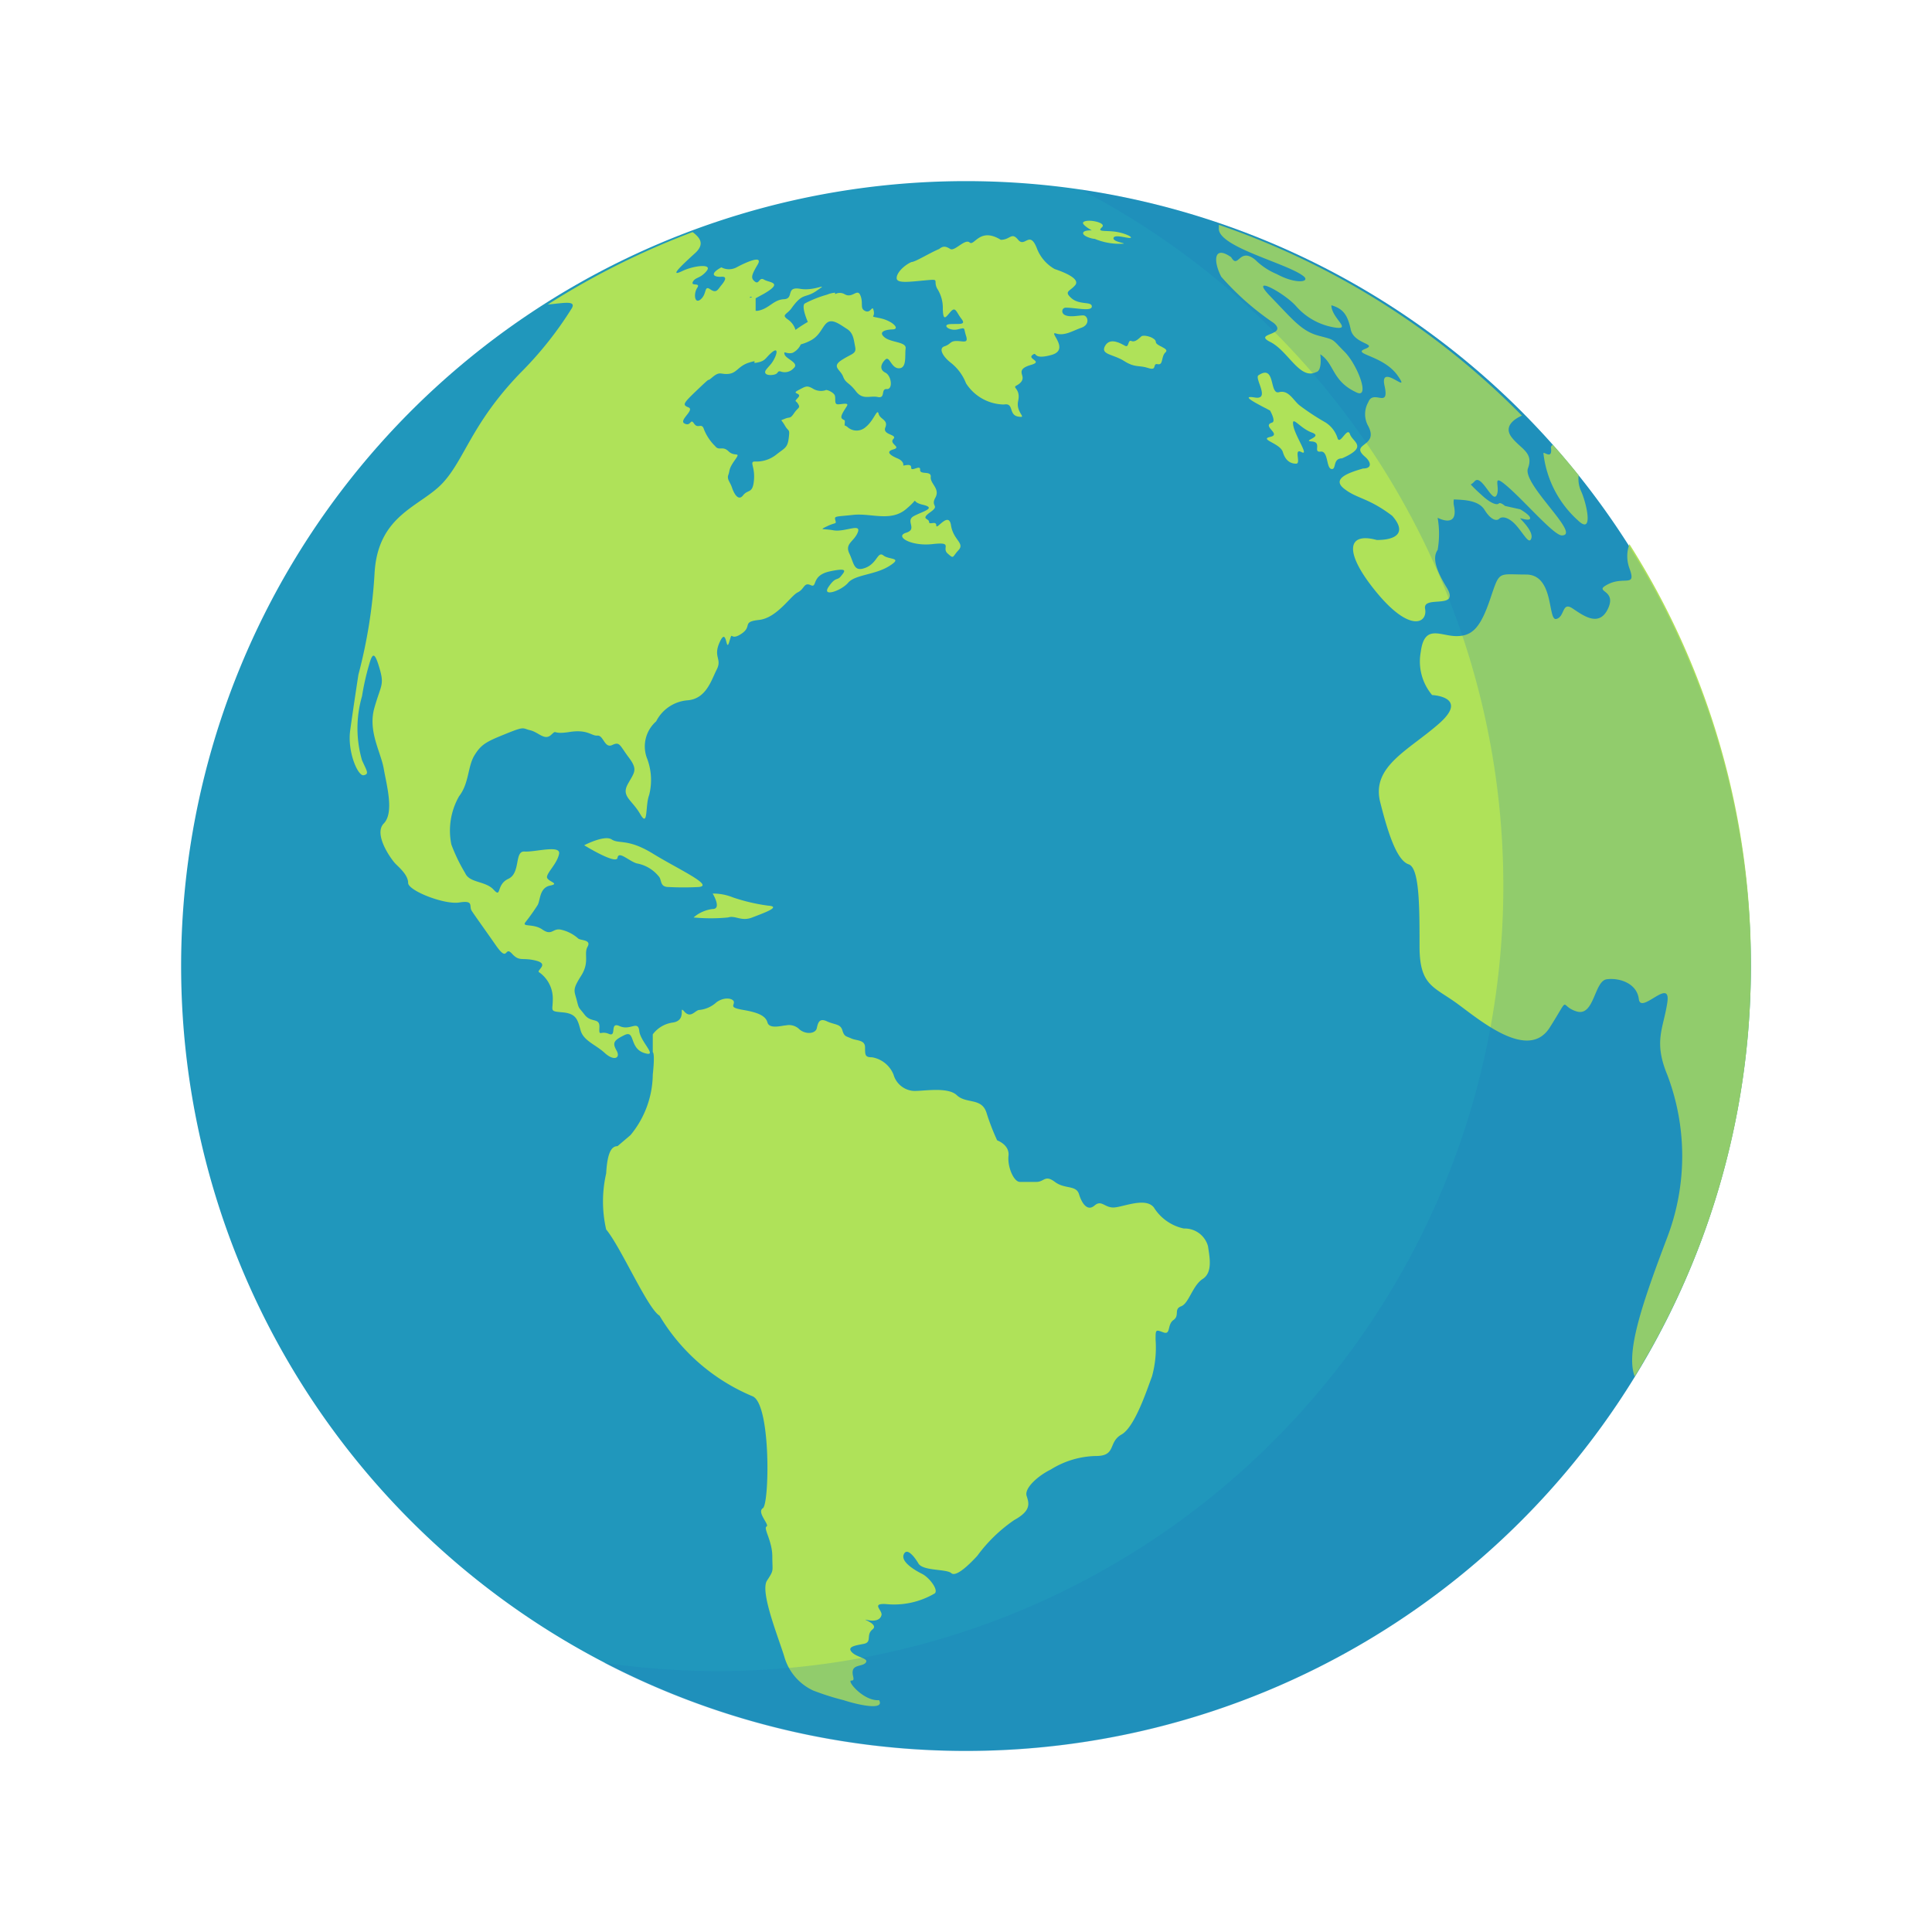 <svg xmlns="http://www.w3.org/2000/svg" viewBox="0 0 80 80"><defs><style>.cls-1{isolation:isolate;}.cls-2{fill:#2097bc;}.cls-3{fill:#afe259;}.cls-4{fill:#8bc53f;stroke:#221f1f;stroke-linejoin:round;}.cls-5{fill:#1b75bb;opacity:0.2;mix-blend-mode:multiply;}</style></defs><title>icons-cont</title><g class="cls-1"><g id="Layer_30" data-name="Layer 30"><path class="cls-2" d="M72.5,40A32.5,32.5,0,1,1,40,7.5,32.5,32.5,0,0,1,72.5,40Z"/><path class="cls-3" d="M39.38,21.76c-.09-.62-.61.22-.61,0s-.3,0-.3-.15-.37-.1.05-.4,0-.22.21-.6-.22-.58-.19-.86-.46-.07-.44-.3-.38.11-.37-.09-.35-.05-.33-.09,0-.19-.24-.29-.53-.27-.17-.37-.19-.23,0-.43-.46-.16-.33-.48-.22-.33-.28-.57-.19.28-.53.55a.56.56,0,0,1-.76,0c-.14-.11-.12,0-.11-.16s0-.09-.11-.18.1-.36.2-.53-.27-.05-.4-.07-.06-.23-.1-.36-.35-.27-.39-.22a.64.64,0,0,1-.54-.08c-.24-.13-.28-.08-.59.08s.18.1,0,.3-.1.1,0,.27,0,.13-.17.38-.17.14-.38.23-.16,0,0,.28.21.11.16.52-.17.41-.51.68a1.31,1.31,0,0,1-.88.29c-.26,0,0,.19-.05.77s-.25.37-.45.63-.38-.08-.46-.32-.22-.34-.15-.53,0-.23.27-.61,0-.11-.26-.36-.39,0-.56-.22a2,2,0,0,1-.46-.69c-.09-.3-.25,0-.41-.24s-.12.13-.39,0,.43-.56.16-.67-.23-.16.41-.77.26-.21.58-.48.34-.1.68-.14.39-.33.85-.47,0,.07.34,0,.32-.19.58-.41.24,0,.12.24-.2.28-.34.46.05.26.29.22.14-.17.3-.14a.49.49,0,0,0,.54-.13c.26-.22-.31-.38-.37-.57s.07,0,.33-.07a.72.72,0,0,0,.34-.35,1.93,1.93,0,0,0,.44-.18c.39-.22.46-.61.68-.74s.52.11.79.28.28.44.34.74-.13.27-.56.55-.05.39.06.68.24.23.53.61.58.17.91.24.11-.35.37-.33.2-.55-.06-.68-.18-.37,0-.54.24.37.57.36.23-.54.27-.82-.6-.24-.87-.46,0-.32.33-.33,0-.35-.5-.46-.22,0-.28-.3-.11.11-.35,0-.07-.31-.2-.64-.33.14-.66-.06a.4.4,0,0,0-.39,0s0-.06,0-.06a1.06,1.06,0,0,0-.33.08,4.62,4.62,0,0,0-.93.37c-.15.13.13.76.13.76a5.68,5.68,0,0,0-.51.33.8.8,0,0,0-.3-.42c-.31-.21-.06-.21.13-.47.47-.66.55-.41,1-.7.64-.44,0,0-.63-.11s-.24.41-.68.43-.61.4-1.09.48h-.08s0-.51,0-.52l.35-.19c.82-.48.21-.45,0-.58s-.2.22-.38.08-.15-.26.11-.7-.52-.08-.87.11a.67.67,0,0,1-.63,0c-.55.3-.26.41,0,.39s.15.17,0,.35-.2.35-.46.17-.13.18-.39.41-.31-.23-.15-.47-.28-.05-.18-.25.31-.13.57-.45-.54-.22-1,0-.29,0,.48-.7c.48-.41.24-.68-.06-.91a32.55,32.55,0,0,0-6,3c.66-.06,1.18-.18,1,.15a15,15,0,0,1-2.15,2.7c-2,2.08-2.28,3.54-3.19,4.53s-2.69,1.3-2.83,3.74a21.09,21.09,0,0,1-.67,4.21s-.22,1.43-.34,2.31.32,1.9.56,1.85.13-.17-.07-.62a4.76,4.76,0,0,1,0-2.65,10.6,10.6,0,0,1,.3-1.33c.14-.49.23-.5.43.19s.05.67-.22,1.63.27,1.82.39,2.51.44,1.82,0,2.27.32,1.5.49,1.67.52.47.52.79,1.5.91,2.12.81.39.15.51.34.47.67,1,1.43.35,0,.67.35.42.14,1,.29-.05.42.14.49a1.33,1.33,0,0,1,.55,1.11c0,.49-.15.49.41.54s.62.3.74.74.62.59,1,.94.67.22.49-.1-.12-.42.33-.64.19.54.81.74-.15-.45-.2-.91-.37,0-.81-.2-.1.47-.45.32-.41.15-.39-.27-.34-.17-.61-.52-.23-.22-.33-.61-.19-.42.18-1,.1-.91.27-1.21-.3-.25-.39-.34a1.58,1.58,0,0,0-.74-.37c-.32-.05-.35.27-.74,0s-.89-.08-.69-.32a8.45,8.45,0,0,0,.49-.69c.12-.2.07-.72.52-.81s-.16-.17-.13-.37.42-.55.5-.94-1-.07-1.43-.1-.15.89-.67,1.13-.27.82-.61.45-1-.27-1.18-.69a7.1,7.1,0,0,1-.57-1.18,2.87,2.87,0,0,1,.32-2c.42-.54.35-1.23.64-1.7s.52-.57,1.31-.89.66-.22,1-.14.59.44.86.19,0,0,.76-.12.91.17,1.16.15.29.54.61.39.3,0,.69.52.22.61-.05,1.11.18.64.52,1.23.2-.35.37-.79a2.51,2.51,0,0,0-.1-1.55,1.38,1.38,0,0,1,.39-1.5A1.6,1.6,0,0,1,28.45,29c.79-.05,1-.83,1.23-1.28s-.17-.51.13-1.15.24.51.39,0,0,0,.49-.32,0-.5.74-.58,1.31-1,1.6-1.14.25-.43.54-.3,0-.4.79-.57.62,0,.46.2-.21,0-.51.44.52.17.81-.17,1.11-.32,1.7-.69,0-.25-.24-.44-.25.32-.74.51-.47-.17-.67-.59.2-.49.35-.88-.54,0-1-.08-.62,0-.27-.17.39-.07.34-.25,0-.14.74-.22,1.55.3,2.19-.24.1-.32.69-.18,0,.27-.37.47.17.54-.32.69.2.57,1.09.47.36.15.63.39.18.15.45-.14S39.48,22.37,39.38,21.76ZM31.14,12.3c-.19.08-.06-.05,0,0Z"/><path class="cls-3" d="M72.5,40a32.34,32.34,0,0,1-4.81,17c-.38-1,.3-3,1.35-5.77a9.46,9.46,0,0,0,0-6.72c-.58-1.4-.16-1.92,0-3s-1.1.52-1.18-.14-.81-.89-1.33-.82-.51,1.56-1.25,1.33-.22-.73-1.11.67-2.88-.3-3.84-1-1.55-.73-1.55-2.36,0-3.25-.45-3.4-.81-1.1-1.18-2.58,1.18-2.14,2.44-3.25-.29-1.18-.29-1.18A2.16,2.16,0,0,1,58.83,27c.15-1.18.81-.66,1.48-.66s1-.37,1.4-1.55.3-1,1.48-1,.89,1.92,1.25,1.84.23-.73.67-.44,1.11.81,1.48,0-.67-.66,0-1,1.18.15.88-.66a1.46,1.46,0,0,1,0-1A32.36,32.36,0,0,1,72.5,40Z"/><path class="cls-3" d="M65.33,21.54a4.39,4.39,0,0,1-1.42-2.77c0-.1.39.3.31-.24a.14.14,0,0,1,.08-.11c.37.41.72.83,1.07,1.26a1.21,1.21,0,0,0,.11.68C65.7,20.86,66,22.19,65.33,21.54Z"/><path class="cls-3" d="M64.67,22.17c-.32,0-1.48-1.35-2.22-2s-.3,0-.48.34-.63-.93-.92-.57a.53.53,0,0,1-.15.12,5.29,5.29,0,0,0,.41.4c.43.41.68.46.75.39s.26.1.26.1l.63.14s.42.24.41.37-.37,0-.41,0,.64.59.43.89c-.1.15-.34-.32-.63-.63s-.56-.35-.67-.24-.35.05-.61-.37-.93-.41-1.27-.43a.75.75,0,0,0,0,.24c.22,1-.67.52-.67.52a3.9,3.9,0,0,1,0,1.33c-.15.22-.22.59.37,1.55s-1,.3-.89.89-.62,1-2-.67-1.24-2.52,0-2.18c.85,0,1.23-.33.64-1-1-.76-1.46-.7-2-1.13s.28-.68.79-.83c.39,0,.33-.27.09-.48-.68-.58.58-.4.13-1.27a1,1,0,0,1,0-1c.21-.55.89.31.67-.68s1.14.44.55-.41-1.92-.89-1.36-1.11-.46-.19-.59-.81-.33-.86-.8-1c0,.52.83,1,.2.93a2.69,2.69,0,0,1-1.66-.89c-.48-.55-2-1.37-1.07-.41s1.29,1.44,2,1.63.52.11,1.07.66,1.09,2,.48,1.68c-1-.47-.89-1.18-1.48-1.57,0,0,.1.69-.18.74-.67.33-1.15-.88-1.89-1.25s.74-.26.15-.78a11.39,11.39,0,0,1-2.18-1.92c-.33-.63-.33-1.33.41-.81.3.52.33-.44,1,.11a2.79,2.79,0,0,0,.89.59c.79.43,1.4.33,1.11.09-.67-.54-3.59-1.22-3.51-2,0-.05,0-.09,0-.13a32.34,32.34,0,0,1,12.55,7.9c-.21.09-.8.4-.43.89s.93.63.68,1.29S65.51,22.17,64.67,22.17Z"/><path class="cls-3" d="M52.11,15.54c.72-.48.44.81.85.7s.6.36.87.56a9.74,9.74,0,0,0,1,.66,1.18,1.18,0,0,1,.56.7c.11.26.4-.51.51-.18s.78.51-.33,1c-.4,0-.22.48-.44.44s-.12-.76-.45-.72.08-.39-.36-.42.5-.19,0-.37-.84-.74-.77-.3.68,1.29.34,1.11,0,.48-.22.48-.44-.11-.55-.48-1-.52-.52-.63-.37-.45.07-.59c.18-.05-.08-.5-.08-.5-.51-.27-1.29-.65-.63-.54S51.93,15.66,52.11,15.54Z"/><path class="cls-4" d="M63,21.43Z"/><path class="cls-3" d="M47.27,13.92c.15-.07.59.07.59.24s.59.26.4.43-.08.54-.32.49,0,.29-.39.16-.55,0-1-.29-1-.26-.79-.63.66-.09.83,0,.1-.27.26-.2S47.17,14,47.27,13.92Z"/><path class="cls-3" d="M37.74,10.85c.16,0,.74-.37,1.15-.54.17-.14.28-.11.46,0s.61-.44.8-.27.42-.65,1.29-.11c.4,0,.44-.34.72,0s.47-.41.77.34a1.67,1.67,0,0,0,.74.87c.42.14,1.07.41.85.67s-.48.25-.15.54.84.12.84.34-.66.05-1.08.05c-.16,0-.22.24,0,.32s.52,0,.72,0,.3.38-.07.51-.7.35-1.05.24.61.67-.2.89-.56-.17-.78,0,.46.26-.06.41-.38.33-.35.49-.09.28-.26.37.19.13.08.63.41.72,0,.65-.16-.58-.59-.5A1.9,1.9,0,0,1,40,15.87a2,2,0,0,0-.63-.85c-.31-.24-.53-.59-.26-.68s.22-.22.5-.22.5.12.39-.22,0-.34-.35-.26-.67-.2-.3-.22.67.05.46-.22-.24-.52-.44-.3-.31.44-.33-.09a1.48,1.48,0,0,0-.24-.87c-.17-.35.15-.39-.5-.33s-1.15.13-1.17-.08S37.41,11,37.74,10.85Z"/><path class="cls-3" d="M44.85,9.21c.12-.17,1,0,.78.2s.11.13.52.18.77.23.66.26-.65-.16-.7,0,.52.22.41.24a2.64,2.64,0,0,1-1.19-.2c-.12,0-.49-.11-.48-.24s.36-.11.36-.11S44.79,9.31,44.85,9.21Z"/><path class="cls-3" d="M25.57,47.46c-.24,0-.42.24-.47,1.13a5.19,5.19,0,0,0,0,2.32c.61.73,1.71,3.27,2.21,3.57a8.14,8.14,0,0,0,3.86,3.34c.76.35.69,4.46.42,4.63s.29.69.15.76.24.6.24,1.24.08.54-.22,1,.47,2.34.72,3.16A2.21,2.21,0,0,0,33.67,70a10.73,10.73,0,0,0,1.26.4c.61.2,1.72.44,1.47,0-.64.05-1.35-.81-1.15-.81s0-.22.07-.44.44-.15.54-.32-.39-.2-.59-.42.12-.27.49-.34.08-.37.37-.6-.54-.46-.22-.39.54,0,.59-.2-.44-.49.17-.46a3.32,3.32,0,0,0,2-.42c.25-.1-.17-.67-.49-.83s-.88-.5-.76-.8.42.05.61.37,1.16.22,1.36.4.76-.37,1.08-.72A6.33,6.33,0,0,1,42,62.94c.71-.39.61-.69.51-1s.45-.82,1-1.09a3.66,3.66,0,0,1,1.87-.56c.86,0,.49-.57,1.06-.89S47.53,57.43,47.7,57a4.5,4.5,0,0,0,.15-1.53c0-.42,0-.42.32-.3s.15-.32.42-.51,0-.45.32-.57.47-.86.89-1.13.29-.89.22-1.36a1,1,0,0,0-1-.73A1.94,1.94,0,0,1,47.78,50c-.35-.45-1.31,0-1.68,0s-.49-.33-.78-.08-.52-.08-.64-.47-.59-.2-1-.51-.44,0-.76,0-.44,0-.69,0-.52-.62-.47-1.08-.47-.64-.47-.64a9.45,9.45,0,0,1-.44-1.14c-.2-.64-.84-.36-1.23-.73s-1.45-.15-1.82-.18A.93.93,0,0,1,37,44.5a1.17,1.17,0,0,0-.89-.72c-.29,0-.29-.09-.29-.41s-.35-.27-.57-.37-.29-.07-.37-.34-.32-.22-.64-.37-.37.07-.42.29-.44.27-.71.05a.61.61,0,0,0-.57-.17c-.14,0-.68.17-.76-.12s-.42-.42-1-.52-.39-.17-.39-.32-.37-.25-.72,0a1.23,1.23,0,0,1-.71.32c-.17,0-.35.37-.62.07s.13.35-.47.45a1.24,1.24,0,0,0-.84.49v.74s.1,0,0,.93A4,4,0,0,1,26.11,47Z"/><path class="cls-3" d="M24.19,35s.84-.44,1.14-.24.67-.05,1.71.59,2.57,1.33,1.88,1.38a12.19,12.19,0,0,1-1.23,0c-.39,0-.27-.3-.42-.45a1.52,1.52,0,0,0-.91-.53c-.34-.11-.74-.53-.79-.23S24.19,35,24.19,35Z"/><path class="cls-3" d="M29.51,37s.39.64,0,.64a1.46,1.46,0,0,0-.79.35,7.42,7.42,0,0,0,1.43,0c.3-.1.54.18,1,0s1.24-.45.65-.49a7.64,7.64,0,0,1-1.45-.34A2.19,2.19,0,0,0,29.51,37Z"/><path class="cls-5" d="M72.5,40A32.51,32.51,0,0,1,25,68.85a32.51,32.51,0,0,0,19.75-61A32.5,32.5,0,0,1,72.5,40Z"/></g></g></svg>